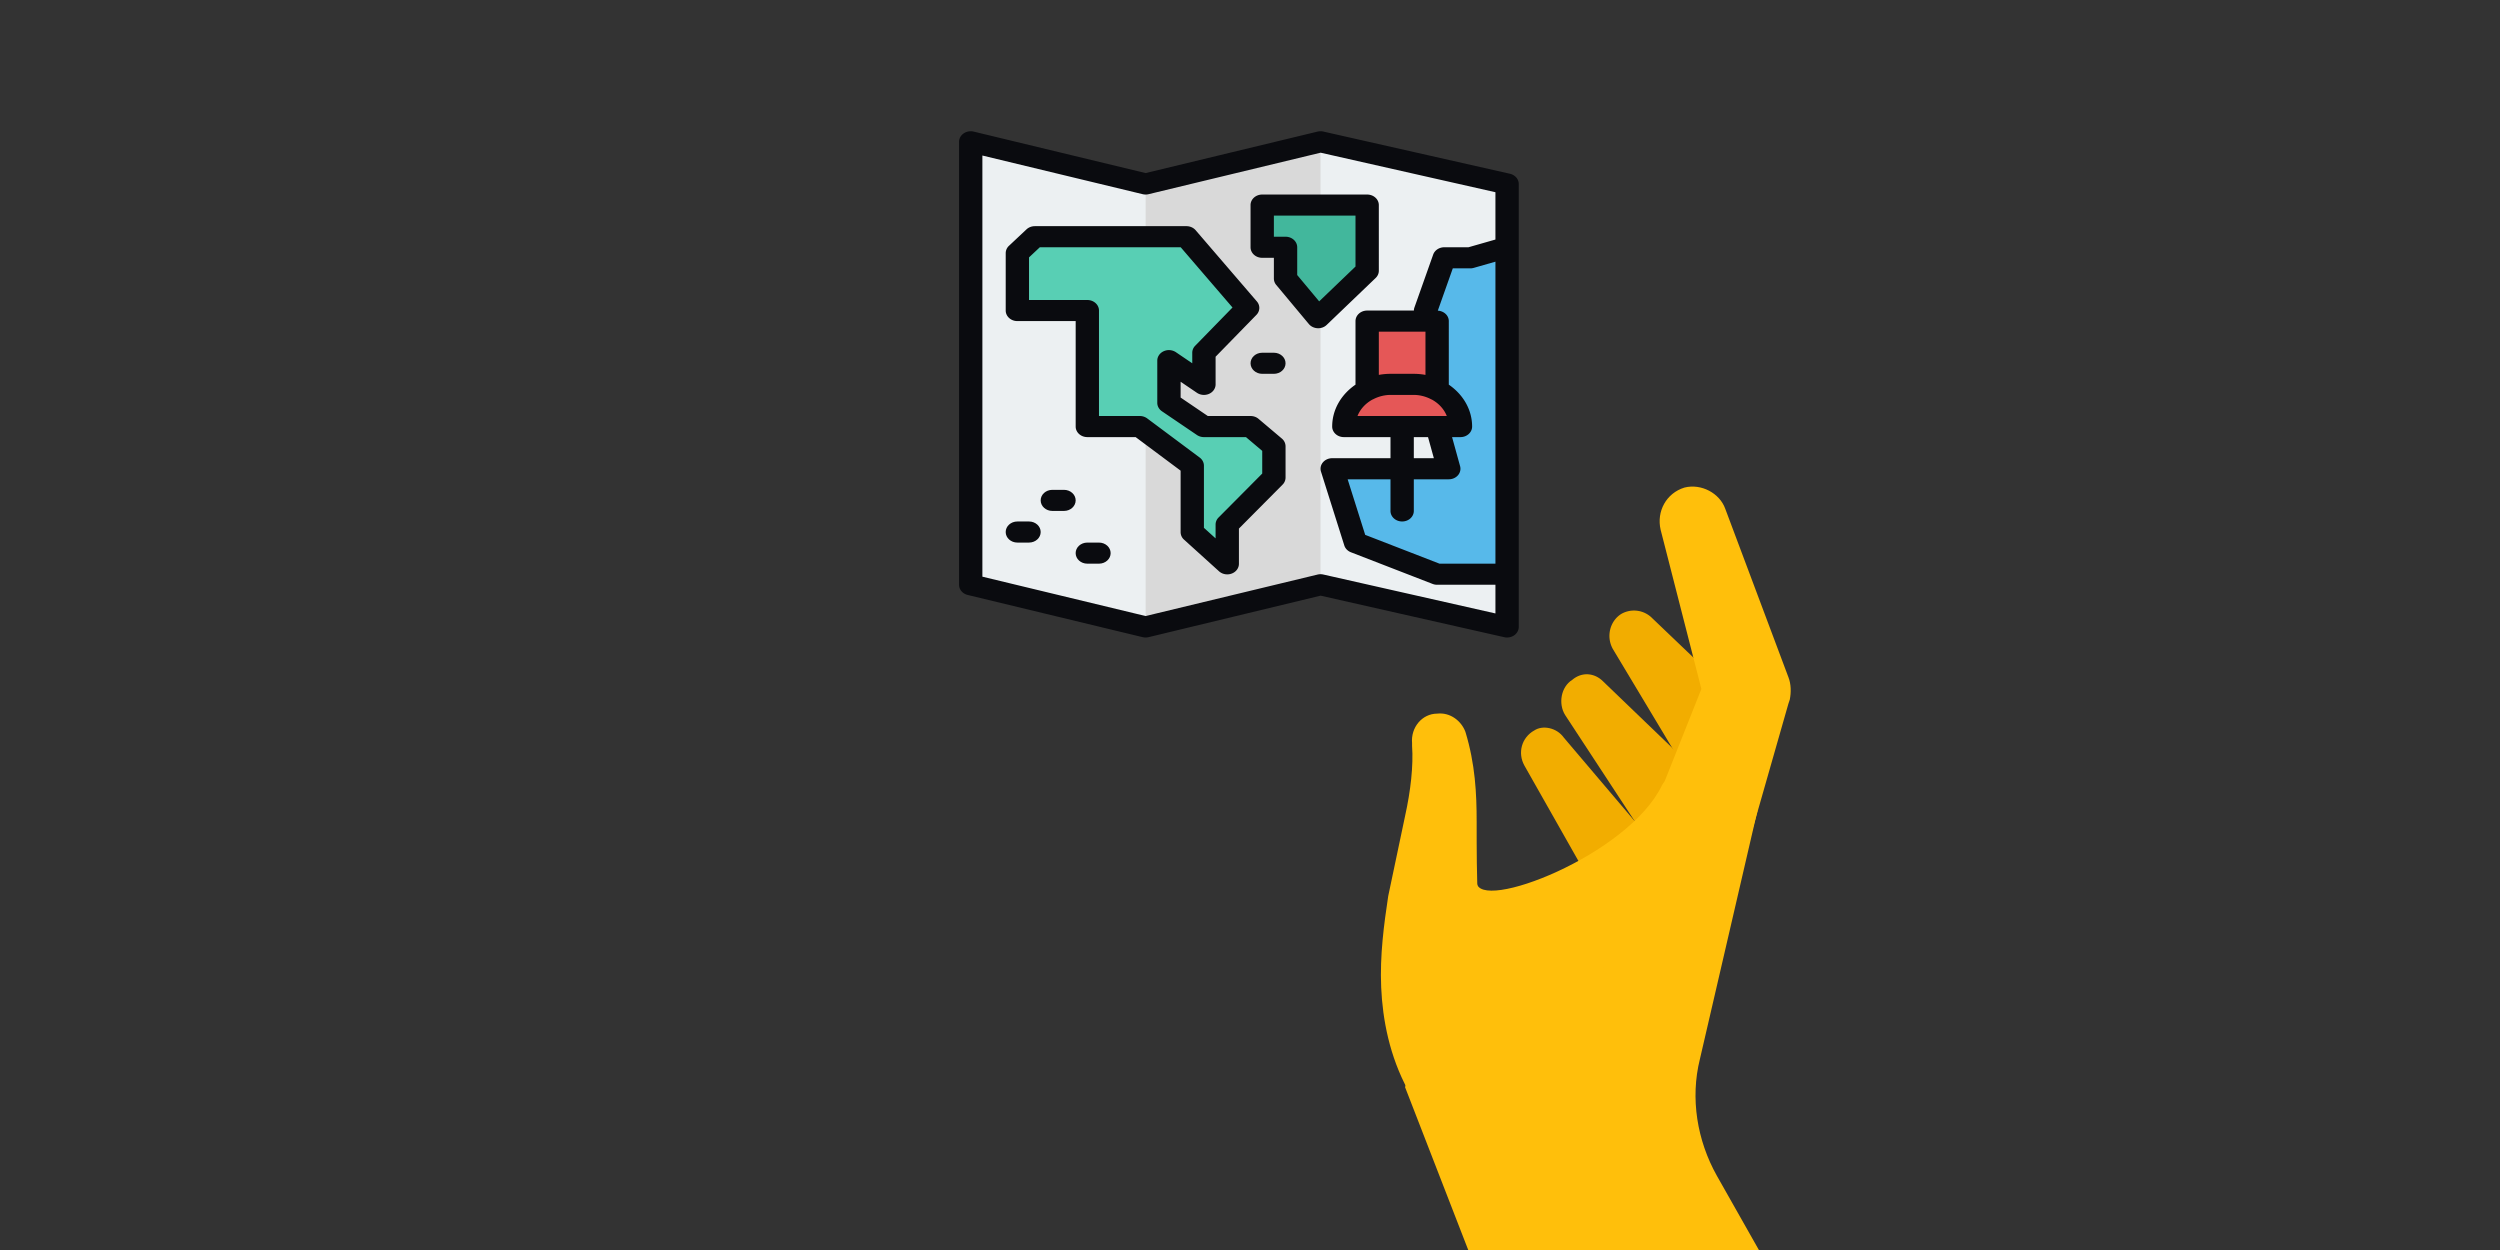 <svg xmlns="http://www.w3.org/2000/svg" xmlns:xlink="http://www.w3.org/1999/xlink" preserveAspectRatio="none" height="200" width="400" xmlns:v="https://vecta.io/nano"><rect width="100%" height="100%" fill="#333333" stroke="none"/><g fill="#f2ad00"><path d="M250.195 117.998l18.872 22.242c2.471 2.921 2.022 7.189-.674 9.436-2.921 2.471-7.189 2.022-9.436-.674-.225-.225-.449-.674-.674-1.123l-14.378-25.387c-1.123-2.022-.449-4.493 1.573-5.617 1.348-.899 3.595-.449 4.718 1.123z"/><path d="M256.485 109.012l17.524 16.85c2.696 2.696 2.696 6.965.225 9.66-2.696 2.696-6.965 2.696-9.66.225-.449-.449-.674-.674-.899-1.123l-13.255-20.22c-1.123-1.797-.674-4.493 1.123-5.617 1.573-1.348 3.595-1.123 4.943.225z"/><path d="M264.348 98.902l15.052 14.378c2.696 2.696 2.696 6.965.225 9.66s-6.965 2.696-9.66.225c-.449-.449-.899-.899-1.123-1.348l-10.784-17.973c-1.123-2.022-.449-4.493 1.348-5.617a4.1 4.1 0 0 1 4.943.674z"/></g><g fill="#ffbf0b"><path d="M236.266 141.139c-.225-3.37-11.458 32.801-11.458 32.801L234.918 200h46.505l-6.74-11.907c-3.145-5.617-4.269-12.356-2.696-18.647l9.211-39.765c-2.696 2.921-13.03-8.537-15.277-4.044-5.392 11.233-29.431 20.444-29.655 15.502z"/><path d="M234.468 117.1c1.573 5.167 1.797 9.885 1.797 14.378s0 8.762.225 13.03c.225 4.044.674 7.863 1.573 11.233s2.247 6.066 4.044 7.863c3.819 4.044 3.37 10.559-.674 14.378s-10.559 3.37-14.378-.674c-.674-.674-1.123-1.348-1.348-2.022l-.449-.899c-2.921-5.392-4.044-11.233-4.269-16.4s.449-10.11 1.123-14.603l2.696-12.806c.899-4.044 1.348-8.088 1.123-11.233v-.449c-.225-2.471 1.573-4.718 4.044-4.718 2.022-.225 3.819 1.123 4.493 2.921zm41.563-35.721l10.11 26.959c.449 1.123.449 2.471.225 3.595l-.225.674-12.132 42.461c-1.348 4.943-6.515 7.638-11.233 6.291s-7.638-6.515-6.291-11.233c0-.225.225-.674.225-.899l16.176-40.664v4.269l-7.189-28.083c-.674-2.921.899-5.841 3.819-6.74 2.696-.674 5.617.899 6.515 3.37z"/></g><path d="M241.134 100.313V29.438l-29.85-6.75-27.984 6.75-27.984-6.75v70.875l27.984 6.75 27.984-6.75z" fill="#ecf0f2"/><path d="M213.15 75h18.656l-1.866-6.75-1.866-16.875v-1.633l3.009-8.492h4.153l5.898-1.687v52.312h-11.194l-13.059-5.062z" fill="#57b9ea"/><path d="M183.3 100.313l27.984-6.75V22.688l-27.984 6.75z" fill="#d9d9d9"/><path d="M190.762 85.152V74.51l-8.395-6.26h-8.395V49.688h-11.194V40.5l2.798-2.625h24.253l9.795 11.391-6.996 7.172V61.5l-5.597-3.797v6.75l5.597 3.797h7.463l3.731 3.157v5.008l-7.463 7.512v6.287z" fill="#58cfb4"/><path d="M218.747 32.813v10.506l-7.836 7.512-5.224-6.26v-5.008h-3.731v-6.75z" fill="#42b79c"/><g fill="#e55757"><path d="M233.672 68.25h-18.656c0-3.728 3.341-6.75 7.463-6.75h3.731c4.121 0 7.463 3.022 7.463 6.75z"/><path d="M222.478 61.5h3.731c1.366 0 2.63.356 3.731.936V51.375h-11.194v11.061c1.101-.58 2.365-.936 3.731-.936z"/></g><g fill="#0a0b0f"><path d="M241.587 27.8l-29.85-6.75c-.306-.069-.627-.068-.934.007L183.3 27.691l-27.504-6.634c-.558-.133-1.158-.027-1.618.293s-.729.814-.729 1.338v70.875c0 .765.568 1.434 1.385 1.631l27.984 6.75a2.06 2.06 0 0 0 .962 0l27.519-6.638 29.382 6.645a2.04 2.04 0 0 0 .453.05c.412 0 .817-.124 1.148-.358.453-.32.718-.81.718-1.33V29.438c0-.775-.583-1.449-1.413-1.637zm-17.243 55.637c1.03 0 1.866-.756 1.866-1.687v-5.062h5.597c.575 0 1.117-.24 1.47-.649s.479-.943.34-1.448l-1.286-4.653h1.342c1.03 0 1.866-.756 1.866-1.687 0-2.745-1.48-5.165-3.731-6.707V51.375c0-.898-.782-1.616-1.76-1.668l2.398-6.769h2.792a2.05 2.05 0 0 0 .563-.078l3.469-.993v48.321h-8.946l-11.892-4.61-2.808-8.89h6.855v5.062c0 .932.835 1.687 1.866 1.687zm3.731-30.375v6.921a10.28 10.28 0 0 0-1.866-.171h-3.731a10.28 10.28 0 0 0-1.866.171v-6.921zm-8.477 10.865c.029-.013.06-.018.088-.033a6.2 6.2 0 0 1 1.349-.522l.054-.012a5.78 5.78 0 0 1 1.389-.173h3.731a5.78 5.78 0 0 1 1.389.173l.054.012a6.2 6.2 0 0 1 1.349.522c.028.015.059.02.088.033 1.099.602 1.962 1.524 2.397 2.635H217.2c.435-1.111 1.298-2.033 2.397-2.635zm8.886 6.01l.933 3.375h-3.207v-3.375zm-16.747 21.988c-.306-.07-.627-.067-.934.007L183.3 98.566l-26.119-6.299V24.884l25.638 6.184a2.06 2.06 0 0 0 .962 0L211.3 24.43l27.969 6.325v7.571l-4.32 1.236h-3.865c-.811 0-1.529.474-1.776 1.173l-3.009 8.492c-.053.149-.074.305-.08.461h-7.472c-1.03 0-1.866.756-1.866 1.687v10.168c-2.252 1.542-3.731 3.961-3.731 6.707 0 .932.835 1.687 1.866 1.687h7.463v3.375h-9.328c-.586 0-1.137.249-1.489.672a1.56 1.56 0 0 0-.304 1.48l3.731 11.812c.154.488.543.887 1.059 1.087l13.059 5.062a2.02 2.02 0 0 0 .735.137h9.328v4.589zm-10.372-24.908c-.345-.293-.801-.455-1.274-.455h-6.84l-4.353-2.953v-2.531l2.612 1.772c.565.383 1.321.446 1.954.16s1.031-.87 1.031-1.51v-4.425l6.53-6.693c.593-.608.624-1.512.074-2.152l-9.795-11.391c-.353-.411-.897-.652-1.473-.652h-24.253c-.506 0-.991.186-1.343.516l-2.798 2.625a1.61 1.61 0 0 0-.523 1.172v9.187c0 .932.835 1.687 1.866 1.687h9.328V68.25c0 .932.835 1.687 1.866 1.687h7.726l7.199 5.368v9.846a1.61 1.61 0 0 0 .547 1.193l5.597 5.062a1.97 1.97 0 0 0 1.319.494 2.04 2.04 0 0 0 .714-.129c.697-.261 1.151-.877 1.151-1.559v-5.64l6.984-7.031a1.6 1.6 0 0 0 .478-1.128v-5.008a1.62 1.62 0 0 0-.591-1.233zm.591 8.751l-6.984 7.031a1.6 1.6 0 0 0-.478 1.128v2.213l-1.866-1.687V74.51c0-.504-.249-.981-.679-1.302l-8.395-6.26a1.99 1.99 0 0 0-1.187-.386h-6.53V49.688c0-.932-.835-1.687-1.866-1.687h-9.328v-6.818l1.725-1.619h22.548l8.285 9.636-5.973 6.123c-.301.308-.466.705-.466 1.116v1.687l-2.612-1.772a2.03 2.03 0 0 0-1.954-.16c-.632.286-1.031.87-1.031 1.51v6.75c0 .531.276 1.032.746 1.35l5.597 3.797a2 2 0 0 0 1.12.338h6.726l2.603 2.202zm18.148-31.292c.326-.313.508-.727.508-1.158V32.813c0-.932-.835-1.687-1.866-1.687h-16.791c-1.03 0-1.866.756-1.866 1.687v6.75c0 .932.835 1.687 1.866 1.687h1.866v3.321a1.59 1.59 0 0 0 .376 1.017l5.223 6.26c.332.396.839.641 1.387.668l.102.003c.512 0 1.004-.19 1.357-.53zm-12.551-.47v-4.443c0-.932-.835-1.687-1.866-1.687h-1.866V34.5h13.059v8.147l-5.812 5.572z"/><use xlink:href="#B"/><use xlink:href="#B" x="-39.179" y="27"/><use xlink:href="#B" x="-33.582" y="21.937"/><use xlink:href="#B" x="-27.985" y="30.375"/></g><defs ><path id="B" d="M203.822 56.438h-1.866c-1.03 0-1.866.756-1.866 1.687s.835 1.687 1.866 1.687h1.866c1.03 0 1.866-.756 1.866-1.687s-.835-1.687-1.866-1.687z"/></defs></svg>